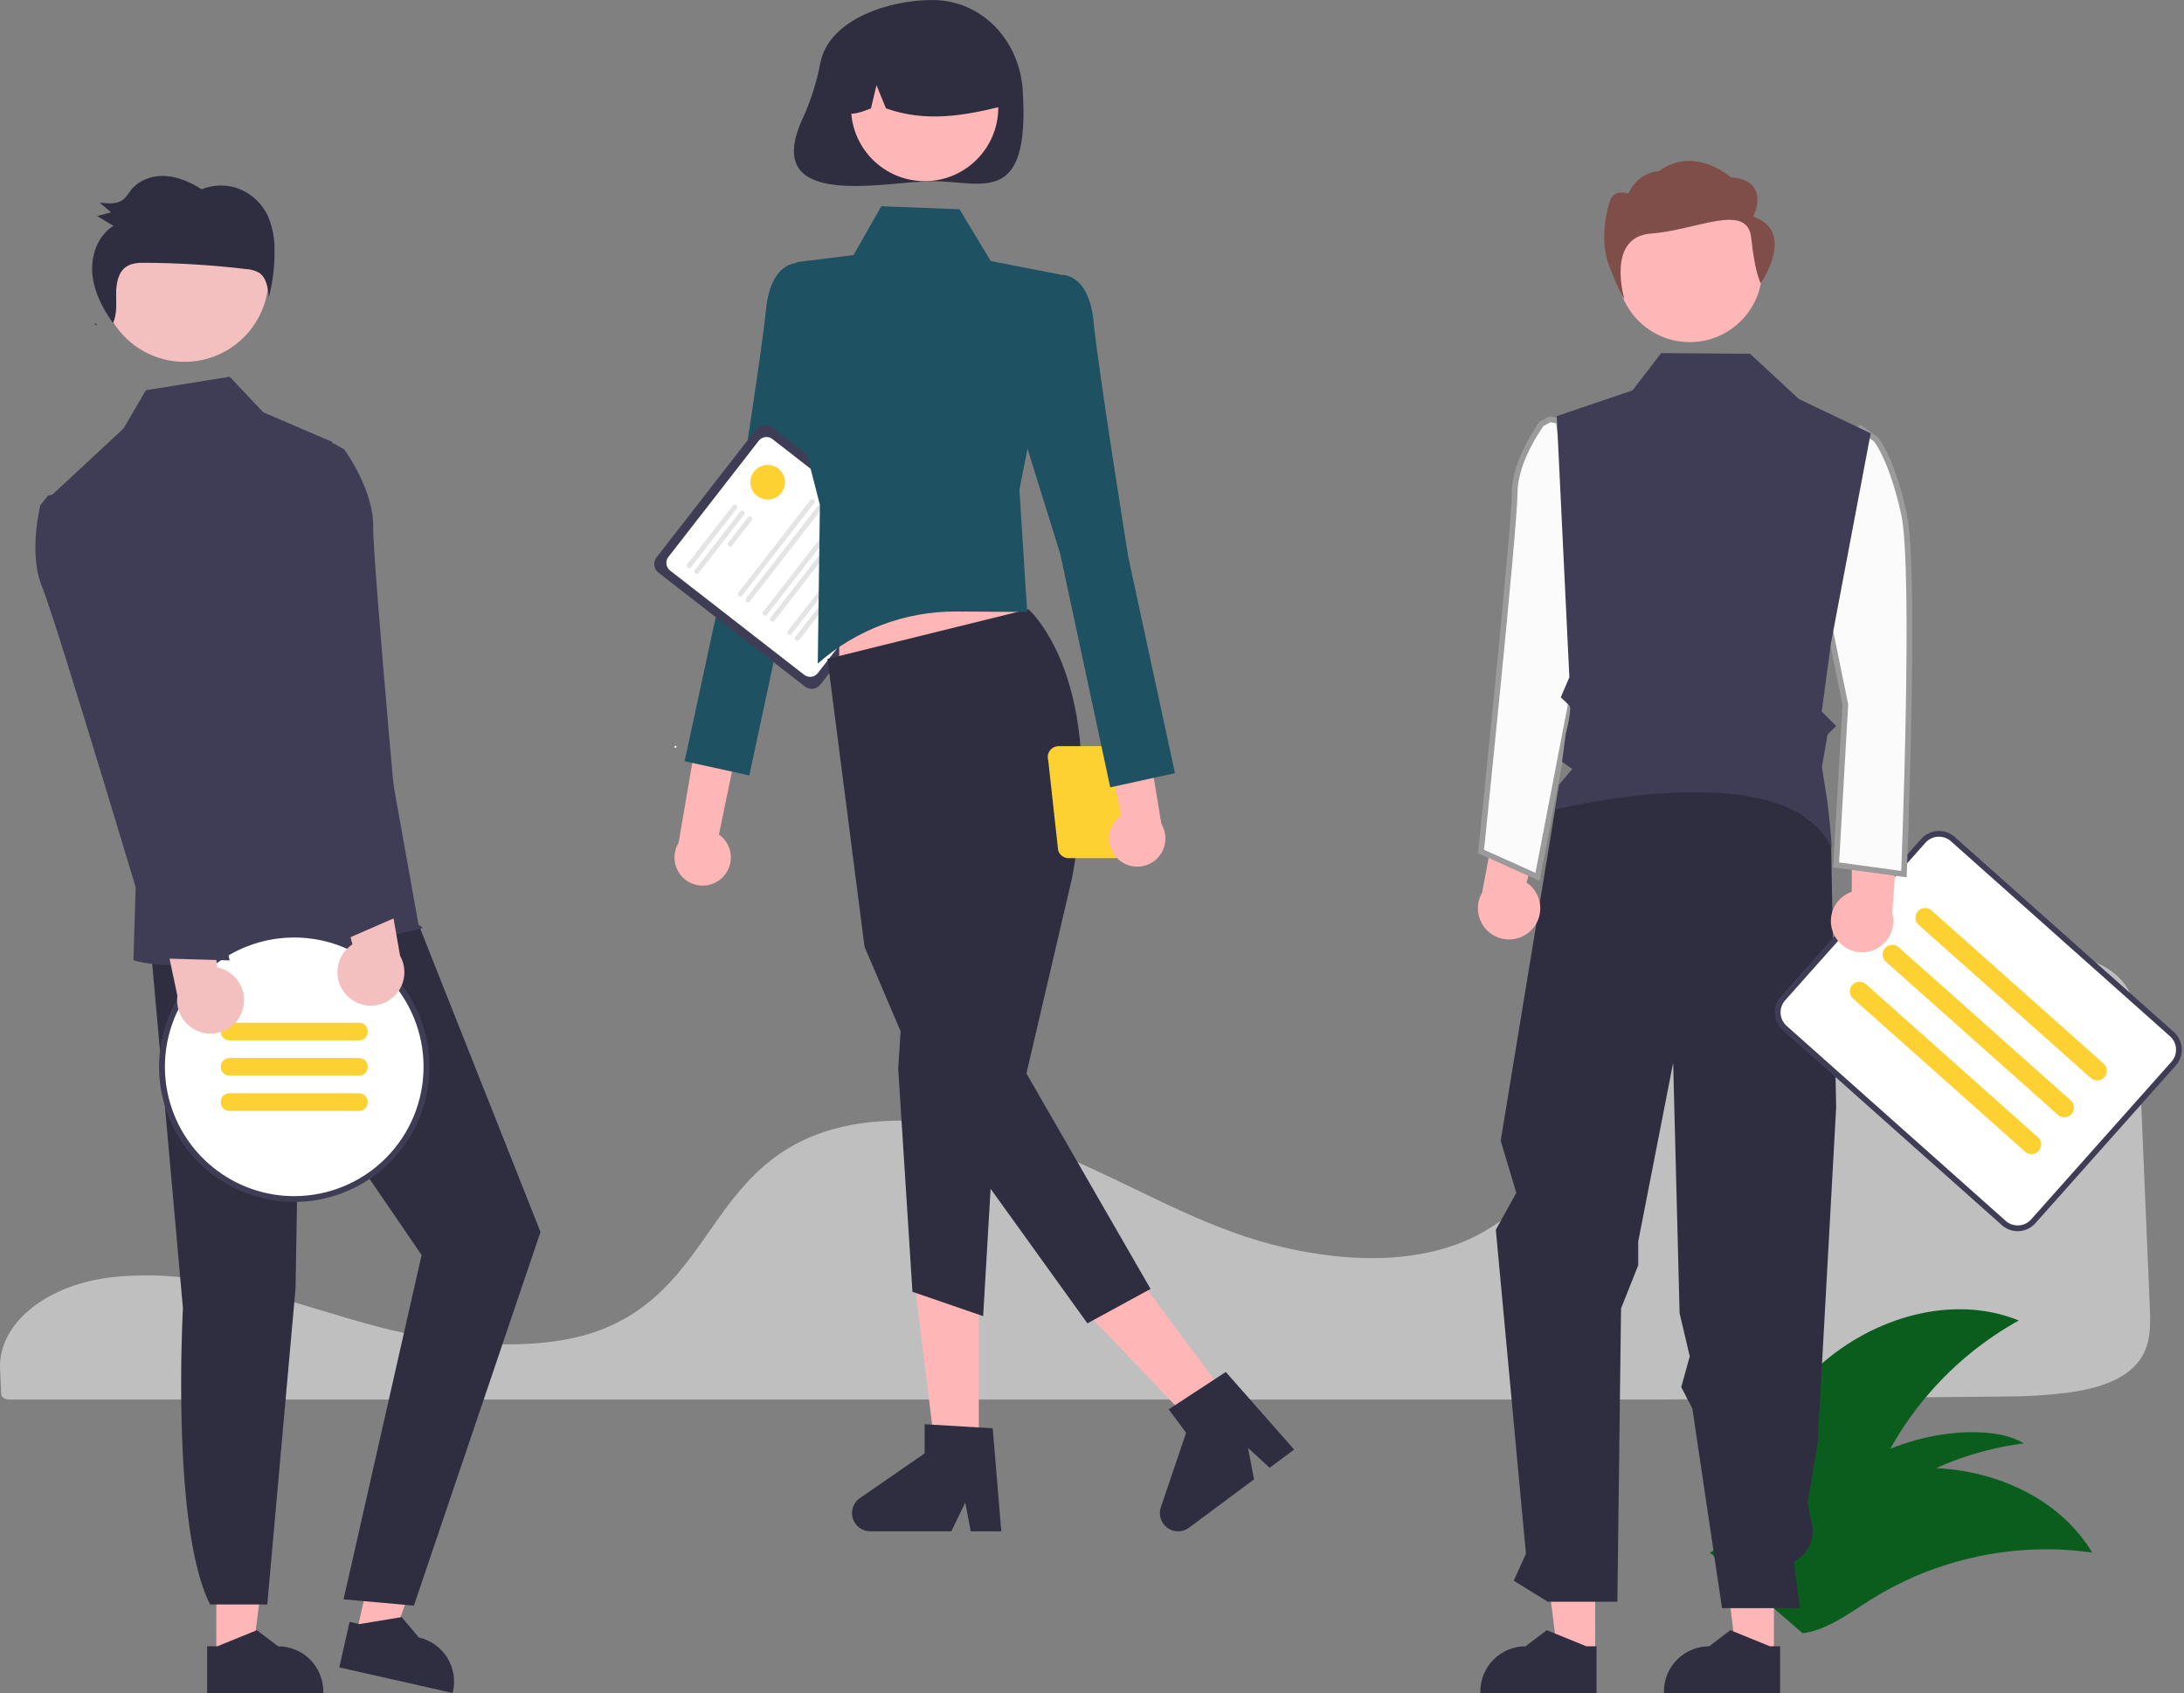 <svg width="387" height="300" viewBox="0 0 387 300" fill="none" xmlns="http://www.w3.org/2000/svg">
<rect x="0" y="0" width="387" height="300" fill="#808080" stroke="none"/>
<g clip-path="url(#clip0_5269_344)">
<path d="M25.959 226C24.127 226 22.292 226.087 20.499 226.262L20.238 226.287C8.349 227.493 -0.347 234.491 0.011 242.565L0.08 244.025C0.125 244.948 0.174 245.94 0.214 247.04C0.236 247.583 0.881 248 1.684 248H294.126C314.745 247.856 335.288 247.676 355.183 247.463C358.915 247.471 362.644 247.25 366.354 246.798C371.883 246.047 375.721 244.559 378.087 242.247H378.088C381.03 239.381 381.123 235.772 380.945 231.694C380.583 223.46 380.223 214.81 379.864 206.186C379.548 198.586 379.232 191.005 378.917 183.748C378.722 179.442 378.288 175.64 374.946 172.735C371.324 169.593 364.718 168 355.311 168C355.198 168 355.085 168 354.97 168.001C325.49 168.121 296.28 179.754 282.285 196.948C280.674 198.928 279.172 201.048 277.72 203.098C275.574 206.127 273.356 209.258 270.708 212.059C269.275 213.595 267.724 214.982 266.076 216.202C265.963 216.292 265.832 216.389 265.695 216.481C265.38 216.716 265.051 216.943 264.731 217.145C262.853 218.389 260.875 219.422 258.824 220.227L258.616 220.307C258.461 220.371 258.292 220.435 258.123 220.493C256.938 220.93 255.707 221.307 254.474 221.612C249.14 222.962 243.074 223.285 236.446 222.573C230.359 221.901 224.35 220.496 218.52 218.38C212.382 216.154 206.637 213.379 201.081 210.695C198.641 209.515 196.117 208.296 193.596 207.141C193.122 206.924 192.656 206.711 192.183 206.499C189.104 205.121 186.313 203.984 183.65 203.022C177.052 200.627 170.222 199.176 163.314 198.699C155.982 198.238 149.521 199.107 144.115 201.275C142.625 201.871 141.173 202.589 139.772 203.423C133.369 207.239 129.421 212.871 125.604 218.319C120.855 225.094 115.945 232.1 106.249 235.732C95.061 239.927 78.729 238.184 67.175 235.154C63.543 234.201 59.914 233.104 56.406 232.044C54.988 231.615 53.57 231.19 52.151 230.767C49.362 229.941 47.08 229.308 44.968 228.773L44.3 228.603C43.929 228.51 43.557 228.418 43.178 228.329C40.67 227.725 38.335 227.249 36.035 226.875L35.491 226.784C34.4 226.619 33.38 226.482 32.379 226.367L31.98 226.321C30.02 226.107 27.991 226 25.959 226Z" fill="#BFBFC0"/>
<path d="M322.385 242.024C331.849 233.496 345.925 229.208 357.732 233.99C345.621 240.715 336.278 251.506 331.357 264.456C329.477 269.457 327.907 275.215 323.284 277.893C320.407 279.559 316.828 279.64 313.602 278.836C310.377 278.032 307.42 276.419 304.504 274.823L303.674 274.804C307.399 262.622 312.922 250.552 322.385 242.024Z" fill="#0B5D1E"/>
<path d="M370.734 275.116C370.51 275.085 370.286 275.054 370.059 275.026C367.047 274.627 364.007 274.472 360.969 274.565C360.734 274.568 360.496 274.575 360.262 274.585C352.946 274.886 345.75 276.542 339.04 279.47C336.37 280.638 333.794 282.007 331.332 283.565C327.933 285.717 324.418 288.322 320.618 289.199C320.222 289.296 319.821 289.367 319.417 289.413L303.716 275.818C303.696 275.769 303.672 275.724 303.652 275.675L303 275.161C303.121 275.072 303.249 274.982 303.37 274.892C303.441 274.84 303.514 274.791 303.584 274.739C303.632 274.706 303.68 274.672 303.722 274.639C303.738 274.627 303.754 274.616 303.767 274.609C303.808 274.575 303.85 274.549 303.888 274.519C304.601 274.015 305.318 273.514 306.041 273.017C306.044 273.014 306.044 273.014 306.05 273.013C311.519 269.177 317.423 266.004 323.639 263.559C323.825 263.488 324.015 263.414 324.208 263.35C327.008 262.309 329.887 261.499 332.819 260.927C334.425 260.619 336.046 260.393 337.675 260.249C341.884 259.885 346.125 260.185 350.242 261.139C358.448 263.042 365.954 267.548 370.4 274.575C370.513 274.755 370.624 274.932 370.734 275.116Z" fill="#0B5D1E"/>
<path d="M358.619 255.765C358.498 255.781 358.376 255.797 358.253 255.814C356.618 256.036 354.984 256.335 353.366 256.707C353.241 256.735 353.114 256.764 352.99 256.794C349.1 257.714 345.361 259.028 341.962 260.669C340.61 261.323 339.32 262.026 338.104 262.773C336.425 263.806 334.713 264.987 332.739 265.682C332.533 265.755 332.324 265.822 332.111 265.882L322.854 263.581C322.84 263.569 322.824 263.558 322.81 263.545L322.429 263.465C322.489 263.424 322.551 263.383 322.61 263.342C322.644 263.319 322.681 263.295 322.715 263.272C322.738 263.256 322.762 263.241 322.782 263.226C322.79 263.221 322.797 263.216 322.804 263.212C322.824 263.197 322.844 263.185 322.863 263.171C323.212 262.939 323.563 262.707 323.917 262.476C323.919 262.475 323.919 262.475 323.922 262.474C326.6 260.701 329.552 259.078 332.717 257.638C332.813 257.596 332.909 257.552 333.008 257.511C334.438 256.881 335.925 256.311 337.455 255.806C338.293 255.531 339.145 255.28 340.006 255.051C342.232 254.464 344.518 254.073 346.778 253.893C351.284 253.533 355.582 254.034 358.406 255.64C358.478 255.681 358.549 255.722 358.619 255.765Z" fill="#0B5D1E"/>
<path d="M84.099 244.017C82.586 242.75 81.573 240.987 81.241 239.042C80.909 237.097 81.279 235.097 82.284 233.4C82.489 233.057 83.031 233.359 82.826 233.703C81.887 235.281 81.543 237.144 81.856 238.954C82.169 240.765 83.119 242.404 84.534 243.575C84.841 243.83 84.404 244.27 84.099 244.017Z" fill="white"/>
<path d="M128.047 155.458C128.562 154.947 128.957 154.329 129.207 153.647C129.456 152.966 129.553 152.239 129.491 151.516C129.429 150.794 129.209 150.093 128.847 149.465C128.485 148.836 127.99 148.295 127.396 147.879L135.494 108.684L126.757 111.44L120.241 149.358C119.608 150.402 119.38 151.642 119.6 152.843C119.82 154.045 120.473 155.123 121.435 155.875C122.397 156.627 123.602 157 124.82 156.923C126.039 156.846 127.187 156.325 128.047 155.458Z" fill="#FFB6B6"/>
<path d="M146.767 50.689L141.354 46.604C141.354 46.604 136.58 46.266 135.734 54.876C134.889 63.486 129.594 96.533 129.594 96.533L121.312 134.892L132.776 137.408L141.647 96.012L150.527 67.453L146.767 50.689Z" fill="#1E5161"/>
<path d="M142.643 121.667L116.681 101.48C116.277 101.165 116.014 100.702 115.95 100.194C115.886 99.685 116.027 99.172 116.341 98.767L134.006 76.048C134.321 75.644 134.784 75.381 135.293 75.317C135.801 75.254 136.315 75.394 136.72 75.709L162.682 95.896C163.086 96.211 163.349 96.674 163.413 97.183C163.477 97.691 163.336 98.204 163.022 98.609L145.357 121.328C145.042 121.732 144.579 121.995 144.07 122.059C143.562 122.122 143.048 121.982 142.643 121.667Z" fill="#3F3D56"/>
<path d="M142.501 119.578L118.741 101.104C118.382 100.824 118.148 100.413 118.092 99.961C118.035 99.51 118.16 99.054 118.439 98.694L134.453 78.099C134.733 77.74 135.144 77.507 135.595 77.45C136.047 77.394 136.503 77.519 136.862 77.798L160.622 96.272C160.981 96.552 161.215 96.963 161.271 97.415C161.328 97.866 161.203 98.322 160.924 98.682L144.91 119.277C144.63 119.636 144.219 119.869 143.768 119.926C143.316 119.982 142.86 119.857 142.501 119.578Z" fill="white"/>
<path d="M121.856 100.58C121.766 100.51 121.708 100.407 121.693 100.294C121.679 100.181 121.711 100.067 121.78 99.978L129.859 89.588C129.929 89.498 130.031 89.44 130.144 89.425C130.2 89.418 130.257 89.422 130.311 89.438C130.366 89.452 130.417 89.478 130.461 89.513C130.506 89.547 130.543 89.59 130.571 89.639C130.599 89.688 130.616 89.742 130.623 89.798C130.63 89.854 130.626 89.911 130.611 89.965C130.597 90.019 130.571 90.07 130.536 90.115L122.458 100.504C122.388 100.594 122.285 100.653 122.172 100.667C122.059 100.681 121.946 100.65 121.856 100.58Z" fill="#E4E4E4"/>
<path d="M123.195 101.621C123.105 101.551 123.046 101.448 123.032 101.335C123.018 101.222 123.049 101.108 123.119 101.018L131.198 90.629C131.268 90.539 131.37 90.481 131.483 90.466C131.596 90.452 131.71 90.484 131.8 90.553C131.89 90.623 131.948 90.726 131.962 90.839C131.977 90.952 131.945 91.066 131.875 91.156L123.797 101.545C123.727 101.635 123.624 101.694 123.511 101.708C123.398 101.722 123.284 101.691 123.195 101.621Z" fill="#E4E4E4"/>
<path d="M129.11 96.776C129.02 96.706 128.962 96.603 128.948 96.49C128.934 96.377 128.965 96.264 129.035 96.174L132.537 91.67C132.571 91.625 132.614 91.588 132.663 91.56C132.712 91.532 132.766 91.514 132.822 91.507C132.878 91.5 132.935 91.504 132.989 91.519C133.044 91.534 133.095 91.559 133.139 91.594C133.184 91.629 133.221 91.672 133.249 91.721C133.277 91.77 133.295 91.824 133.302 91.88C133.309 91.936 133.305 91.993 133.29 92.047C133.275 92.102 133.249 92.152 133.214 92.197L129.712 96.701C129.643 96.79 129.54 96.849 129.427 96.863C129.314 96.877 129.2 96.846 129.11 96.776Z" fill="#E4E4E4"/>
<path d="M130.915 105.614C130.826 105.544 130.767 105.441 130.753 105.328C130.739 105.215 130.77 105.101 130.84 105.012L143.593 88.61C143.628 88.565 143.671 88.528 143.72 88.5C143.769 88.472 143.823 88.454 143.879 88.447C143.935 88.44 143.992 88.444 144.046 88.459C144.1 88.474 144.151 88.5 144.196 88.534C144.24 88.569 144.277 88.612 144.305 88.661C144.333 88.71 144.351 88.764 144.358 88.82C144.365 88.876 144.361 88.932 144.346 88.987C144.331 89.041 144.306 89.092 144.271 89.136L131.518 105.538C131.448 105.628 131.345 105.687 131.232 105.701C131.119 105.715 131.005 105.684 130.915 105.614Z" fill="#E4E4E4"/>
<path d="M132.254 106.655C132.165 106.585 132.106 106.482 132.092 106.369C132.078 106.256 132.109 106.143 132.179 106.053L144.932 89.651C144.967 89.606 145.01 89.569 145.059 89.541C145.108 89.513 145.162 89.495 145.218 89.488C145.274 89.481 145.331 89.485 145.385 89.5C145.439 89.515 145.49 89.541 145.535 89.575C145.579 89.61 145.616 89.653 145.644 89.702C145.672 89.751 145.69 89.805 145.697 89.861C145.704 89.917 145.7 89.974 145.685 90.028C145.67 90.082 145.645 90.133 145.61 90.178L132.857 106.58C132.787 106.669 132.684 106.728 132.571 106.742C132.458 106.756 132.344 106.725 132.254 106.655Z" fill="#E4E4E4"/>
<path d="M135.294 109.018C135.204 108.948 135.146 108.846 135.131 108.733C135.117 108.62 135.148 108.506 135.218 108.416L147.972 92.014C148.006 91.969 148.049 91.932 148.098 91.904C148.147 91.876 148.201 91.859 148.257 91.852C148.313 91.844 148.37 91.849 148.424 91.864C148.479 91.878 148.529 91.904 148.574 91.939C148.618 91.973 148.656 92.016 148.684 92.065C148.711 92.114 148.729 92.168 148.736 92.224C148.743 92.28 148.739 92.337 148.724 92.391C148.709 92.445 148.684 92.496 148.649 92.541L135.896 108.943C135.826 109.033 135.723 109.091 135.61 109.105C135.497 109.119 135.384 109.088 135.294 109.018Z" fill="#E4E4E4"/>
<path d="M136.633 110.059C136.543 109.989 136.484 109.887 136.47 109.774C136.456 109.661 136.487 109.547 136.557 109.457L149.31 93.055C149.345 93.01 149.388 92.973 149.437 92.945C149.486 92.917 149.54 92.9 149.596 92.892C149.652 92.885 149.709 92.89 149.763 92.904C149.817 92.919 149.868 92.945 149.913 92.98C149.957 93.014 149.995 93.057 150.022 93.106C150.05 93.155 150.068 93.209 150.075 93.265C150.082 93.321 150.078 93.378 150.063 93.432C150.048 93.487 150.023 93.537 149.988 93.582L137.235 109.984C137.165 110.074 137.062 110.132 136.949 110.146C136.836 110.16 136.722 110.129 136.633 110.059Z" fill="#E4E4E4"/>
<path d="M139.672 112.422C139.582 112.353 139.524 112.25 139.51 112.137C139.495 112.024 139.527 111.91 139.596 111.82L152.35 95.418C152.384 95.374 152.427 95.337 152.476 95.309C152.525 95.281 152.579 95.263 152.635 95.256C152.691 95.249 152.748 95.253 152.802 95.268C152.857 95.283 152.908 95.308 152.952 95.343C152.997 95.377 153.034 95.42 153.062 95.469C153.09 95.518 153.108 95.572 153.115 95.628C153.122 95.684 153.117 95.741 153.103 95.795C153.088 95.85 153.062 95.901 153.027 95.945L140.274 112.347C140.204 112.437 140.101 112.495 139.989 112.509C139.876 112.523 139.762 112.492 139.672 112.422Z" fill="#E4E4E4"/>
<path d="M141.011 113.464C140.921 113.394 140.863 113.291 140.849 113.178C140.834 113.065 140.866 112.951 140.935 112.861L153.689 96.459C153.759 96.37 153.861 96.312 153.974 96.298C154.087 96.284 154.201 96.315 154.29 96.385C154.38 96.455 154.438 96.557 154.453 96.67C154.467 96.783 154.436 96.896 154.367 96.986L141.613 113.388C141.543 113.478 141.44 113.536 141.328 113.55C141.215 113.565 141.101 113.533 141.011 113.464Z" fill="#E4E4E4"/>
<path d="M119.696 132.512C119.793 132.512 119.872 132.433 119.872 132.336C119.872 132.238 119.793 132.159 119.696 132.159C119.598 132.159 119.519 132.238 119.519 132.336C119.519 132.433 119.598 132.512 119.696 132.512Z" fill="white"/>
<path d="M145.375 11.079C144.756 14.41 143.739 17.654 142.348 20.743C134.381 37.597 157.069 32.103 165.178 32.103C174.043 32.103 182.525 36.765 181.229 16.052C180.676 7.204 174.043 0 165.178 0C157.605 0 146.959 3.366 145.375 11.079Z" fill="#2F2E41"/>
<path d="M173.441 258.269H165.888L162.294 229.135H173.441V258.269Z" fill="#FFB6B6"/>
<path d="M177.428 271.355H172.011L171.044 266.242L168.568 271.355H154.202C153.513 271.356 152.843 271.135 152.288 270.727C151.733 270.319 151.324 269.745 151.119 269.087C150.914 268.43 150.924 267.724 151.149 267.073C151.373 266.422 151.8 265.86 152.367 265.469L163.839 257.545V252.375L175.906 253.096L177.428 271.355Z" fill="#2F2E41"/>
<path d="M218.314 248.737L212.253 253.244L191.984 232.011L200.93 225.359L218.314 248.737Z" fill="#FFB6B6"/>
<path d="M229.322 256.859L224.975 260.092L221.148 256.565L222.212 262.146L210.684 270.719C210.132 271.129 209.462 271.353 208.774 271.357C208.085 271.36 207.413 271.143 206.857 270.738C206.3 270.333 205.887 269.76 205.679 269.104C205.471 268.448 205.478 267.742 205.699 267.09L210.177 253.886L207.092 249.737L217.205 243.115L229.322 256.859Z" fill="#2F2E41"/>
<path d="M148.704 124.189L184.558 118.604L177.428 97.154H148.704V124.189Z" fill="#FFB6B6"/>
<path d="M182.235 107.958C182.235 107.958 196.565 120.339 189.953 155.634L181.881 190.218L203.874 228.401L192.691 234.501L165.589 196.832L153.187 167.74L146.627 116.755L182.235 107.958Z" fill="#2F2E41"/>
<path d="M160.022 176.031L159.16 189.38L161.684 228.909L174.211 233.222L176.583 192.721L160.022 176.031Z" fill="#2F2E41"/>
<path d="M156.171 36.546L170.03 37.087L175.554 46.255L188.156 48.716L180.633 86.775L182.016 108.438L169.468 108.361C160.425 108.306 151.679 111.592 144.909 117.587L145.285 89.467L139.887 68.476L141.1 46.465L151.238 45.198L156.171 36.546Z" fill="#1E5161"/>
<path d="M163.849 32.099C171.053 32.099 176.893 26.259 176.893 19.055C176.893 11.852 171.053 6.012 163.849 6.012C156.646 6.012 150.806 11.852 150.806 19.055C150.806 26.259 156.646 32.099 163.849 32.099Z" fill="#FFB6B6"/>
<path d="M154.991 5.759C157.277 4.366 159.895 3.612 162.572 3.577C165.248 3.541 167.886 4.226 170.207 5.559C172.529 6.891 174.45 8.823 175.769 11.152C177.088 13.482 177.758 16.122 177.707 18.799C171.061 20.468 164.078 21.745 156.99 19.198L155.316 15.101L154.33 19.201C152.171 20.083 150.007 20.83 147.843 19.193C147.754 16.524 148.368 13.878 149.623 11.521C150.877 9.164 152.728 7.177 154.991 5.759Z" fill="#2F2E41"/>
<path d="M185.744 134.736L187.502 150.693C187.624 151.091 187.871 151.44 188.206 151.687C188.541 151.935 188.947 152.068 189.364 152.068H197.469C197.885 152.068 198.291 151.935 198.626 151.687C198.961 151.44 199.208 151.091 199.331 150.693L200.787 138.462C201.207 138.669 201.671 138.772 202.139 138.764C202.607 138.756 203.066 138.637 203.48 138.417C203.893 138.197 204.248 137.882 204.516 137.498C204.784 137.114 204.956 136.672 205.02 136.208C205.083 135.744 205.036 135.272 204.882 134.83C204.727 134.388 204.47 133.989 204.131 133.666C203.792 133.343 203.382 133.105 202.933 132.971C202.484 132.838 202.01 132.813 201.55 132.898C201.368 132.683 201.142 132.511 200.886 132.393C200.631 132.275 200.353 132.214 200.072 132.215H187.605C187.301 132.215 187 132.286 186.728 132.424C186.456 132.561 186.22 132.76 186.039 133.006C185.857 133.251 185.736 133.535 185.685 133.836C185.634 134.136 185.654 134.444 185.744 134.736ZM201.042 137.635L201.934 134.736C202.037 134.401 202.047 134.045 201.963 133.705C202.001 133.703 202.037 133.693 202.076 133.693C202.636 133.693 203.173 133.916 203.569 134.312C203.965 134.708 204.188 135.245 204.188 135.805C204.188 136.365 203.965 136.903 203.569 137.299C203.173 137.695 202.636 137.917 202.076 137.917C201.712 137.915 201.356 137.818 201.042 137.635Z" fill="#FED133"/>
<path d="M197.966 152.079C197.454 151.565 197.061 150.945 196.815 150.263C196.569 149.58 196.476 148.852 196.542 148.13C196.608 147.408 196.831 146.708 197.196 146.082C197.561 145.455 198.06 144.916 198.656 144.503L190.756 105.268L199.48 108.068L205.803 146.019C206.43 147.066 206.652 148.307 206.426 149.507C206.2 150.707 205.542 151.783 204.576 152.53C203.61 153.277 202.403 153.644 201.185 153.56C199.967 153.477 198.821 152.95 197.966 152.079Z" fill="#FFB6B6"/>
<path d="M182.744 52.801L188.156 48.716C188.156 48.716 192.931 48.377 193.776 56.988C194.622 65.598 199.916 98.645 199.916 98.645L208.199 137.004L196.734 139.52L187.863 98.124L178.984 69.565L182.744 52.801Z" fill="#1E5161"/>
<path d="M136.031 88.517C137.723 88.517 139.095 87.145 139.095 85.453C139.095 83.761 137.723 82.39 136.031 82.39C134.339 82.39 132.967 83.761 132.967 85.453C132.967 87.145 134.339 88.517 136.031 88.517Z" fill="#FED133"/>
<path d="M38.333 293.811L44.718 293.81L47.755 269.183L38.331 269.183L38.333 293.811Z" fill="#FFB6B6"/>
<path d="M36.704 291.726L38.501 291.726L45.518 288.873L49.278 291.726C51.403 291.726 53.442 292.57 54.945 294.073C56.448 295.575 57.292 297.614 57.292 299.739V299.999L36.704 300L36.704 291.726Z" fill="#2F2E41"/>
<path d="M63.075 289.787L69.304 291.194L77.692 267.84L68.499 265.764L63.075 289.787Z" fill="#FFB6B6"/>
<path d="M61.946 287.395L63.699 287.791L71.172 286.553L74.212 290.164L74.212 290.164C76.285 290.633 78.087 291.905 79.222 293.702C80.357 295.499 80.731 297.673 80.263 299.746L80.206 300L60.124 295.466L61.946 287.395Z" fill="#2F2E41"/>
<path d="M26.644 167.13L32.417 231.819C32.417 231.819 30.254 270.655 37.235 284.321H47.359L52.371 228.272L53.001 190.652L74.706 222.391L60.881 283.404L73.341 284.518L95.775 218.304L71.129 156.145L26.644 167.13Z" fill="#2F2E41"/>
<path d="M32.691 64.115C40.914 64.115 47.581 57.449 47.581 49.225C47.581 41.001 40.914 34.335 32.691 34.335C24.467 34.335 17.8 41.001 17.8 49.225C17.8 57.449 24.467 64.115 32.691 64.115Z" fill="#F4BFBF"/>
<path d="M58.866 78.305L46.651 73.063L40.704 66.756L25.848 69.151L21.907 75.91L9.147 87.774L24.096 155.367L23.644 170.13C23.644 170.13 33.212 174.437 74.706 164.52C75.203 164.401 74.162 163.88 74.162 163.88L58.866 78.305Z" fill="#3F3D56"/>
<path d="M17.207 57.674C17.103 57.532 17.001 57.39 16.899 57.246C16.858 57.332 16.825 57.421 16.779 57.506L17.207 57.674Z" fill="#2F2E41"/>
<path d="M47.502 38.333C46.507 36.165 44.732 34.451 42.531 33.531C40.349 32.651 37.911 32.653 35.73 33.537C33.762 32.293 31.575 31.307 29.271 31.185C26.968 31.063 24.532 31.917 23.113 33.798C22.796 34.295 22.436 34.763 22.037 35.196C20.896 36.253 19.162 36.1 17.645 35.884C18.326 36.467 19.006 37.05 19.686 37.633C18.863 37.848 18.04 38.063 17.216 38.279C18.177 38.861 19.138 39.444 20.099 40.027C17.309 41.702 16.041 45.356 16.376 48.675C16.693 51.818 18.21 54.691 20.024 57.245C20.747 55.719 20.591 53.892 20.579 52.172C20.567 50.355 20.888 48.292 22.344 47.277C23.326 46.592 24.589 46.561 25.773 46.568C31.747 46.601 37.714 46.973 43.645 47.684C44.45 47.718 45.235 47.946 45.934 48.347C47.245 49.242 47.501 51.089 47.633 52.709C48.326 50.034 48.665 47.279 48.641 44.516C48.7 42.398 48.312 40.291 47.502 38.333Z" fill="#2F2E41"/>
<path d="M52.138 212.477C65.082 212.477 75.574 201.984 75.574 189.041C75.574 176.097 65.082 165.605 52.138 165.605C39.195 165.605 28.702 176.097 28.702 189.041C28.702 201.984 39.195 212.477 52.138 212.477Z" fill="white"/>
<path d="M52.138 165.084C50.934 165.084 49.73 165.175 48.539 165.355C47.93 165.443 47.337 165.558 46.748 165.699C42.424 166.695 38.463 168.873 35.305 171.99C32.147 175.107 29.918 179.04 28.865 183.351C27.812 187.661 27.978 192.179 29.343 196.4C30.709 200.622 33.22 204.381 36.597 207.259C36.999 207.597 37.405 207.925 37.827 208.238C40.867 210.505 44.402 212.017 48.142 212.651C51.881 213.284 55.717 213.021 59.335 211.882C62.952 210.744 66.248 208.762 68.95 206.101C71.652 203.44 73.684 200.175 74.877 196.575C76.071 192.976 76.393 189.144 75.817 185.395C75.24 181.647 73.782 178.089 71.562 175.014C69.342 171.939 66.423 169.436 63.046 167.709C59.669 165.983 55.931 165.083 52.138 165.084ZM52.138 211.956C47.266 211.961 42.52 210.404 38.597 207.514C38.17 207.201 37.759 206.878 37.358 206.535C34.067 203.759 31.626 200.112 30.313 196.012C29.001 191.912 28.87 187.525 29.937 183.355C31.004 179.184 33.224 175.398 36.344 172.432C39.464 169.466 43.357 167.439 47.576 166.584C48.159 166.464 48.743 166.37 49.336 166.297C50.266 166.182 51.202 166.125 52.138 166.126C58.216 166.126 64.044 168.54 68.342 172.837C72.639 177.135 75.053 182.963 75.053 189.041C75.053 195.118 72.639 200.947 68.342 205.244C64.044 209.542 58.216 211.956 52.138 211.956Z" fill="#3F3D56"/>
<path d="M40.643 184.354H63.633C64.475 184.354 65.158 183.671 65.158 182.829V182.754C65.158 181.912 64.475 181.229 63.633 181.229H40.643C39.801 181.229 39.118 181.912 39.118 182.754V182.829C39.118 183.671 39.801 184.354 40.643 184.354Z" fill="#FED133"/>
<path d="M40.643 190.603H63.633C64.475 190.603 65.158 189.921 65.158 189.078V189.003C65.158 188.161 64.475 187.478 63.633 187.478H40.643C39.801 187.478 39.118 188.161 39.118 189.003V189.078C39.118 189.921 39.801 190.603 40.643 190.603Z" fill="#FED133"/>
<path d="M40.643 196.853H63.633C64.475 196.853 65.158 196.17 65.158 195.328V195.253C65.158 194.411 64.475 193.728 63.633 193.728H40.643C39.801 193.728 39.118 194.411 39.118 195.253V195.328C39.118 196.17 39.801 196.853 40.643 196.853Z" fill="#FED133"/>
<path d="M314.337 293.016L307.642 293.015L304.456 267.192L314.338 267.192L314.337 293.016Z" fill="#FFB6B6"/>
<path d="M282.663 293.016L275.968 293.015L272.783 267.192L282.664 267.192L282.663 293.016Z" fill="#FFB6B6"/>
<path d="M282.899 300L262.311 299.999V299.739C262.311 297.614 263.155 295.575 264.658 294.073C266.161 292.57 268.199 291.726 270.324 291.726H270.325L274.085 288.873L281.102 291.726L282.899 291.726L282.899 300Z" fill="#2F2E41"/>
<path d="M315.431 300L294.843 299.999V299.739C294.844 297.614 295.688 295.575 297.191 294.073C298.693 292.57 300.731 291.726 302.857 291.726H302.857L306.618 288.873L313.634 291.726L315.431 291.726L315.431 300Z" fill="#2F2E41"/>
<path d="M276.096 140.183L265.921 202.139L268.69 211.372L265.056 217.911L270.392 275.335L268.226 280.104L274.278 283.836H286.593L287.246 231.849L290.288 224.216V220.01L296.481 188.309L297.621 232.704L299.422 240.349L297.909 245.792L299.886 249.605L305.137 284.969H318.946L317.878 276.742C319.081 276.133 320.047 275.141 320.625 273.923C321.203 272.705 321.36 271.33 321.071 270.013L320.279 266.407L322.081 255.744L325.362 196.259L324.437 148.262L308.283 135.909L276.096 140.183Z" fill="#2F2E41"/>
<path d="M299.422 60.624C306.507 60.624 312.251 54.881 312.251 47.795C312.251 40.71 306.507 34.966 299.422 34.966C292.337 34.966 286.593 40.71 286.593 47.795C286.593 54.881 292.337 60.624 299.422 60.624Z" fill="#FFB6B6"/>
<path d="M271.391 164.769C271.95 164.192 272.375 163.5 272.637 162.741C272.898 161.982 272.991 161.175 272.907 160.377C272.823 159.578 272.565 158.808 272.151 158.12C271.738 157.432 271.178 156.843 270.512 156.395L275.501 137.529L265.889 140.762L262.625 158.182C261.946 159.35 261.72 160.728 261.988 162.052C262.257 163.377 263.002 164.557 264.082 165.369C265.163 166.181 266.504 166.569 267.851 166.458C269.198 166.347 270.458 165.747 271.391 164.769Z" fill="#FFB6B6"/>
<path d="M273.157 75.12L274.659 74.289L276.193 74.607L281.05 110.763L272.448 155.388L262.432 150.881L262.462 150.589C262.506 150.163 262.571 149.538 262.653 148.741C262.817 147.146 263.052 144.862 263.333 142.101C263.896 136.58 264.647 129.156 265.398 121.544C266.898 106.343 268.404 90.332 268.404 87.296C268.404 84.412 269.59 81.358 270.806 78.992C271.411 77.816 272.017 76.824 272.47 76.126C272.697 75.778 272.886 75.503 273.017 75.317C273.076 75.233 273.123 75.167 273.157 75.12Z" fill="#FBFBFB" stroke="#9A9B9A"/>
<path d="M310.657 38.389C310.657 38.389 314.013 31.974 306.63 31.391C306.63 31.391 300.337 25.682 293.922 30.348C293.922 30.348 290.423 30.348 288.51 34.307C288.51 34.307 285.758 33.263 285.153 36.056C285.153 36.056 283.14 41.888 285.153 47.136C287.167 52.385 287.836 52.968 287.836 52.968C287.836 52.968 284.527 41.964 292.581 41.381C300.635 40.798 309.648 35.765 310.319 42.179C310.99 48.594 312 50.175 312 50.175C312 50.175 318.375 41.013 310.657 38.389Z" fill="#804E49"/>
<path d="M357.522 217.911C356.554 217.912 355.619 217.555 354.897 216.909L316.072 182.348C315.289 181.65 314.816 180.67 314.755 179.623C314.694 178.577 315.051 177.549 315.747 176.765L340.619 148.823C341.317 148.041 342.297 147.567 343.344 147.506C344.391 147.446 345.419 147.802 346.203 148.499L385.029 183.061C385.813 183.758 386.287 184.738 386.348 185.785C386.409 186.832 386.051 187.86 385.354 188.644L360.481 216.585C360.137 216.974 359.719 217.291 359.251 217.517C358.783 217.744 358.275 217.875 357.757 217.904C357.678 217.909 357.6 217.911 357.522 217.911Z" fill="white"/>
<path d="M357.521 218.165C356.491 218.166 355.496 217.787 354.728 217.099L315.903 182.538C315.07 181.795 314.566 180.752 314.501 179.638C314.437 178.524 314.816 177.43 315.557 176.595L340.43 148.654C341.173 147.822 342.215 147.318 343.329 147.253C344.443 147.188 345.538 147.568 346.372 148.309L385.198 182.87C386.032 183.613 386.537 184.656 386.601 185.77C386.666 186.884 386.286 187.979 385.543 188.813L360.671 216.754C360.305 217.168 359.86 217.505 359.362 217.746C358.864 217.987 358.324 218.127 357.771 218.158C357.688 218.162 357.605 218.165 357.521 218.165ZM343.575 148.262C343.125 148.261 342.679 148.356 342.267 148.54C341.856 148.724 341.488 148.993 341.189 149.33L316.317 177.271C315.755 177.904 315.467 178.734 315.516 179.579C315.565 180.424 315.947 181.215 316.579 181.779L355.405 216.34C355.718 216.619 356.083 216.833 356.479 216.971C356.875 217.109 357.294 217.167 357.712 217.143C358.131 217.118 358.541 217.012 358.918 216.829C359.295 216.646 359.633 216.391 359.912 216.078L384.784 188.137C385.347 187.504 385.636 186.674 385.586 185.829C385.537 184.984 385.155 184.193 384.522 183.63L345.696 149.068C345.112 148.548 344.357 148.261 343.575 148.262Z" fill="#3F3D56"/>
<path d="M371.601 191.449C371.182 191.449 370.777 191.295 370.464 191.016L339.987 163.887C339.819 163.738 339.681 163.557 339.582 163.354C339.484 163.152 339.426 162.932 339.413 162.707C339.399 162.482 339.43 162.257 339.504 162.044C339.578 161.831 339.693 161.635 339.843 161.467C339.992 161.299 340.174 161.162 340.377 161.064C340.58 160.966 340.8 160.909 341.025 160.896C341.249 160.884 341.475 160.915 341.687 160.99C341.9 161.064 342.095 161.18 342.263 161.33L372.74 188.46C372.999 188.691 373.182 188.995 373.265 189.332C373.347 189.669 373.325 190.023 373.201 190.347C373.078 190.671 372.859 190.95 372.573 191.147C372.287 191.344 371.948 191.449 371.601 191.449Z" fill="#FED133"/>
<path d="M365.788 197.979C365.369 197.98 364.964 197.826 364.651 197.547L334.174 170.417C334.006 170.268 333.87 170.087 333.772 169.884C333.674 169.682 333.617 169.463 333.604 169.238C333.591 169.014 333.622 168.789 333.696 168.577C333.77 168.365 333.885 168.169 334.034 168.001C334.183 167.833 334.364 167.697 334.567 167.599C334.769 167.501 334.989 167.444 335.213 167.431C335.437 167.418 335.662 167.449 335.874 167.523C336.086 167.597 336.282 167.712 336.45 167.861L366.927 194.991C367.186 195.221 367.369 195.525 367.452 195.862C367.534 196.199 367.512 196.554 367.388 196.878C367.265 197.202 367.045 197.481 366.76 197.678C366.474 197.874 366.135 197.979 365.788 197.979Z" fill="#FED133"/>
<path d="M359.975 204.51C359.555 204.511 359.15 204.357 358.837 204.077L328.36 176.948C328.192 176.799 328.055 176.618 327.957 176.415C327.859 176.213 327.802 175.993 327.789 175.769C327.775 175.544 327.807 175.319 327.88 175.107C327.954 174.894 328.069 174.699 328.219 174.531C328.368 174.363 328.55 174.226 328.752 174.128C328.955 174.03 329.174 173.973 329.399 173.96C329.623 173.947 329.848 173.979 330.061 174.053C330.273 174.127 330.469 174.242 330.636 174.392L361.113 201.521C361.372 201.752 361.556 202.056 361.638 202.393C361.72 202.73 361.698 203.084 361.575 203.408C361.451 203.733 361.232 204.012 360.946 204.208C360.661 204.405 360.322 204.51 359.975 204.51Z" fill="#FED133"/>
<path d="M325.122 165.883C324.731 165.182 324.498 164.403 324.44 163.603C324.383 162.802 324.501 161.998 324.788 161.248C325.074 160.498 325.521 159.82 326.098 159.262C326.675 158.704 327.367 158.278 328.126 158.017L328.159 138.502L336.615 144.099L335.288 161.772C335.643 163.076 335.508 164.465 334.908 165.676C334.307 166.887 333.284 167.836 332.03 168.343C330.777 168.849 329.382 168.879 328.109 168.425C326.835 167.972 325.773 167.067 325.122 165.883Z" fill="#FFB6B6"/>
<path d="M325.903 79.537L329.681 75.896L332.457 77.899C332.457 77.899 335.187 81.175 337.371 91.005C339.556 100.835 337.371 154.898 337.371 154.898L325.357 153.26L326.996 124.863L322.081 100.835L325.903 79.537Z" fill="#FBFBFB" stroke="#9A9B9A"/>
<path d="M331.482 76.784L318.754 70.704L310.113 62.689L294.355 62.571L289.272 69.179L275.852 73.738L278.089 120.011L276.564 123.569C276.564 123.569 277.626 124.529 278.111 125.066C278.597 125.603 277.441 130.097 277.441 130.097L276.789 134.986L278.597 136.277L276.246 139.054L275.663 143.43C275.663 143.43 316.692 133.233 324.444 150.126C324.854 151.019 323.845 142.296 323.845 142.296L322.837 135.91L323.837 130.178L325.362 128.653L322.805 126.095L324.444 113.96L331.482 76.784Z" fill="#3F3D56"/>
<path d="M42.839 179.368C43.154 178.566 43.291 177.705 43.238 176.844C43.184 175.984 42.943 175.146 42.531 174.389C42.119 173.632 41.546 172.974 40.852 172.462C40.159 171.951 39.361 171.597 38.516 171.427L35.689 150.666L27.491 157.832L31.433 176.449C31.241 177.887 31.584 179.346 32.396 180.549C33.208 181.752 34.433 182.615 35.839 182.975C37.245 183.335 38.734 183.166 40.024 182.502C41.314 181.837 42.316 180.722 42.839 179.368Z" fill="#F4BFBF"/>
<path d="M10.72 87.394L8.498 87.82L7.155 89.511C7.155 89.511 4.982 98.034 7.458 103.99C9.933 109.946 27.829 169.815 27.829 169.815L40.683 170.188L30.67 121.647L10.72 87.394Z" fill="#3F3D56"/>
<path d="M61.396 176.323C60.804 175.696 60.356 174.948 60.084 174.129C59.813 173.311 59.724 172.444 59.824 171.587C59.924 170.731 60.211 169.908 60.664 169.174C61.117 168.441 61.725 167.816 62.446 167.343L57.328 147.024L67.607 150.617L70.891 169.361C71.605 170.624 71.831 172.106 71.526 173.524C71.221 174.943 70.406 176.201 69.236 177.059C68.065 177.917 66.621 178.316 65.176 178.18C63.731 178.045 62.386 177.384 61.396 176.323Z" fill="#F4BFBF"/>
<path d="M56.905 79.006L59.125 78.572L61.002 79.641C61.002 79.641 66.196 86.738 66.12 93.188C66.044 99.637 71.761 161.862 71.761 161.862L59.973 167.001L51.165 118.227L56.905 79.006Z" fill="#3F3D56"/>
</g>
<defs>
<clipPath id="clip0_5269_344">
<rect width="387" height="300" fill="white"/>
</clipPath>
</defs>
</svg>
